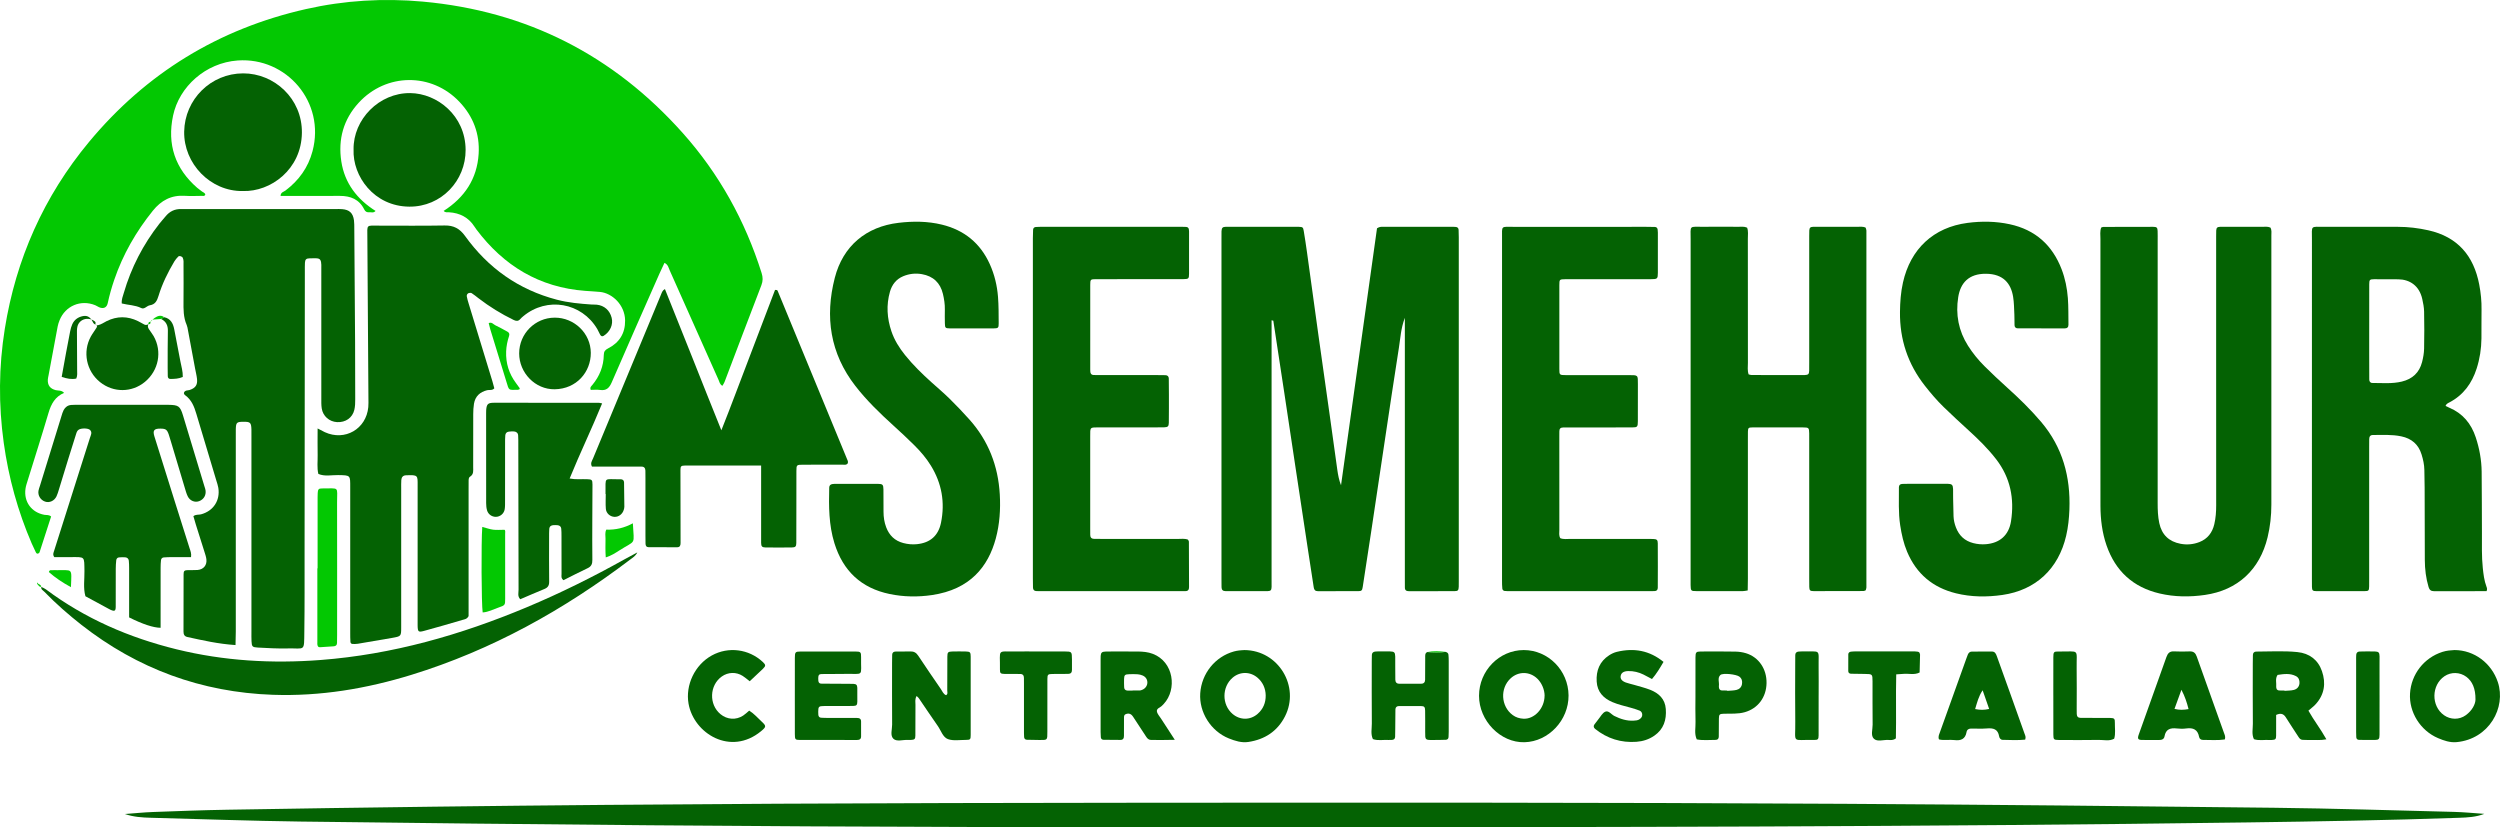 <?xml version="1.0" encoding="UTF-8"?>
<svg id="Layer_1" data-name="Layer 1" xmlns="http://www.w3.org/2000/svg" viewBox="0 0 1859.9 615.46">
  <defs>
    <style>
      .cls-1 {
        fill: transparent;
      }

      .cls-1, .cls-2, .cls-3 {
        stroke-width: 0px;
      }

      .cls-2 {
        fill: #046203;
      }

      .cls-3 {
        fill: #03c802;
      }
    </style>
  </defs>
  <path class="cls-3" d="m494.33,195.58c-1.35,2.88-2.61,5.47-3.77,8.1-11.85,26.89-23.78,53.76-35.44,80.73-1.82,4.22-4,6.38-8.73,5.7-2.3-.33-4.69-.06-6.9-.06-.82-1.86.4-2.7,1.19-3.65,5.38-6.49,8.38-13.92,8.52-22.36.04-2.45.91-3.68,3.09-4.79,8.49-4.3,12.91-11.3,12.76-20.91-.18-11.56-9.63-20.28-18.7-21.16-3.66-.35-7.33-.51-10.99-.79-34.14-2.56-60.63-18.68-80.95-45.71-.47-.63-.92-1.28-1.34-1.95-4.45-6.98-10.95-10.31-19.07-10.81-1.22-.08-2.58.45-3.94-1.02,15.53-9.9,24.86-23.82,26.03-42.35.94-14.88-4.01-27.94-14.28-38.78-20.71-21.87-54.5-21.58-74.93.65-11.41,12.43-15.48,27.26-12.94,43.75,2.5,16.21,11.78,28.11,25.47,36.76-1.59,1.76-3.23.83-4.7.98-1.69.17-2.9-.39-3.74-2.11-3.69-7.52-10.18-10.09-18.14-10.06-12.08.05-24.17.01-36.25.01-2.57,0-5.14,0-7.85,0,.11-2.77,2.33-3,3.61-3.97,10.01-7.52,16.94-17.15,20.16-29.28,9.72-36.59-19.43-70.08-55.63-67.51-23.96,1.7-43.57,19.54-48.11,41.02-4.52,21.35,1.46,39.42,18.05,53.8.99.86,2.14,1.53,3.12,2.4.94.84,2.46,1.05,2.82,2.51-.46,1.41-1.65.99-2.58.99-4.2.04-8.42.25-12.61-.03-10.06-.67-17.62,3.36-23.87,11.12-12.48,15.5-22.22,32.45-28.66,51.28-1.95,5.72-3.61,11.51-4.87,17.43-.73,3.41-3.28,4.47-6.51,3.02-.95-.43-1.82-1.06-2.78-1.46-10.76-4.41-22.28.46-26.57,11.25-.58,1.46-1.09,2.98-1.38,4.51-2.3,12.12-4.53,24.25-6.79,36.37-.19,1.03-.47,2.06-.54,3.1-.27,4.3,1.7,6.9,5.92,7.96,1.97.49,4.26-.1,6.18,2.02-6.71,2.83-9.65,8.29-11.59,14.87-4.98,16.86-10.34,33.6-15.53,50.4-.62,2-1.32,4.01-1.6,6.07-1.36,9.72,4.49,17.65,14.14,19.39,1.5.27,3.15-.22,4.93,1.24-2.82,8.76-5.69,17.72-8.62,26.66-.13.4-.68.79-1.12.93-.93.31-1.39-.48-1.71-1.11-1.06-2.11-2.06-4.25-2.99-6.42-10.34-24-17.21-48.95-20.81-74.86-3.94-28.32-3.73-56.61.78-84.79,8.31-51.96,29.02-98.5,62.64-139.03C108.74,54.42,162.7,21.42,227.67,6.74c28.62-6.47,57.67-8.21,86.93-5.54,77.31,7.05,141.72,39.9,193.29,97.7,27.11,30.38,46.46,65.33,58.71,104.2,1,3.18,1.08,5.88-.15,9.07-9.26,23.99-18.31,48.05-27.45,72.08-.36.94-1,1.78-1.57,2.78-1.98-1.07-2.21-2.96-2.89-4.49-12.09-27.07-24.13-54.17-36.24-81.24-.9-2.01-1.28-4.53-3.96-5.73Z"/>
  <path class="cls-2" d="m946.01,238.25v11.02c0,60.67,0,121.35-.01,182.02,0,9.58,1.05,8.46-8.27,8.5-8.67.04-17.34,0-26-.02-1.87,0-2.92-.9-2.95-2.82-.03-2.1-.05-4.2-.05-6.3,0-84.31,0-168.63,0-252.94,0-10.21-.75-8.94,8.71-8.97,14.71-.05,29.42-.01,44.13-.01,1.58,0,3.15-.04,4.73.02,2.84.11,3.16.29,3.62,3.01.87,5.18,1.66,10.37,2.38,15.56,2.85,20.54,5.64,41.08,8.5,61.62,2.86,20.54,5.8,41.06,8.69,61.59,1.82,13,3.58,26,5.42,39,.55,3.86,1.26,7.69,2.76,11.48,8.95-63.9,17.89-127.8,26.77-191.18,2.07-1.37,3.68-1.09,5.23-1.09,16.55-.02,33.09-.01,49.64,0,1.31,0,2.64-.04,3.93.12,1.13.13,1.84.93,1.9,2.09.09,1.83.13,3.67.13,5.51,0,85.36,0,170.73,0,256.09,0,1.31.02,2.63-.03,3.94-.12,2.73-.57,3.28-3.19,3.3-8.67.05-17.34.03-26,.03-2.63,0-5.25-.03-7.88,0-1.84.01-3.01-.66-3-2.69,0-2.36-.02-4.73-.02-7.09,0-60.41,0-120.82,0-181.23v-12.36c-2.98,7.92-3.28,15.02-4.37,21.93-3.68,23.33-7.13,46.7-10.64,70.05-3.39,22.58-6.74,45.17-10.13,67.74-2.03,13.5-4.1,26.98-6.19,40.47-.42,2.71-.85,3.14-3.5,3.16-9.98.06-19.96.02-29.94.01-1.89,0-2.75-.96-3.02-2.82-1.47-9.86-3.03-19.71-4.53-29.57-2.96-19.46-5.9-38.92-8.83-58.38-2.86-18.94-5.69-37.89-8.55-56.84-2.7-17.87-5.44-35.74-8.16-53.61-.42-.1-.84-.2-1.25-.31Z"/>
  <path class="cls-2" d="m175.2,479.9c-12.81-.84-24.32-3.47-35.83-6-2.12-.47-2.86-1.85-2.85-4.01.06-14.18,0-28.37.06-42.55,0-2.64.59-3.12,3.29-3.2,2.36-.08,4.74.11,7.09-.09,4.51-.39,7.14-3.61,6.58-8.04-.23-1.8-.84-3.57-1.39-5.32-2.11-6.76-4.28-13.5-6.4-20.26-.68-2.18-1.28-4.38-1.88-6.42,1.96-1.48,3.92-.89,5.67-1.36,9.18-2.46,14.36-10.29,12.89-19.68-.28-1.8-.92-3.55-1.44-5.3-4.97-16.59-10.01-33.15-14.91-49.76-1.59-5.38-3.53-10.39-8.32-13.87-1.59-1.15-1.01-2.9.94-3.48.75-.22,1.59-.15,2.33-.4,4.37-1.44,6.02-3.76,5.55-8.2-.28-2.6-.95-5.16-1.43-7.74-1.78-9.55-3.54-19.09-5.33-28.64-.24-1.29-.42-2.63-.94-3.82-2.5-5.71-2.42-11.71-2.36-17.76.1-8.93.04-17.86.01-26.79,0-1.82.24-3.66-.57-5.42-.48-1.04-2.52-1.75-3.33-.92-1.08,1.11-2.13,2.3-2.92,3.62-4.85,8.14-9.02,16.61-11.79,25.69-1.04,3.41-2.34,6.3-6.42,6.94-1.22.19-2.34,1.14-3.48,1.78-.95.53-1.89.81-2.95.28-4.51-2.24-9.62-2.17-14.48-3.41-.28-2.96.81-5.4,1.52-7.85,5.5-18.86,14.37-36.02,26.47-51.5,1.45-1.86,3.08-3.58,4.57-5.42,3.01-3.71,6.84-5.61,11.65-5.47,1.31.04,2.63-.01,3.94-.01,37.04,0,74.07,0,111.11,0,1.58,0,3.16-.05,4.73.08,5.38.44,8.02,2.89,8.76,8.31.28,2.07.22,4.19.24,6.29.21,28.1.42,56.2.59,84.31.09,14.18.12,28.37.1,42.55,0,2.61-.05,5.29-.65,7.81-1.41,6.01-6.58,9.52-12.91,9.17-5.72-.32-10.46-4.43-11.35-10.17-.4-2.57-.31-5.24-.31-7.86-.02-30.47-.01-60.94-.01-91.41,0-1.58-.04-3.15,0-4.73.27-8.72-1.17-7.75-8.73-7.67-2.5.03-3.32.87-3.45,3.28-.12,2.1-.06,4.2-.07,6.3-.07,69.87-.13,139.74-.2,209.61-.02,19.44.1,38.88-.18,58.31-.22,15.65.73,12.38-12.6,12.71-7.34.18-14.7-.26-22.04-.65-4.07-.22-4.46-.78-4.65-4.73-.11-2.36-.06-4.73-.06-7.09,0-48.33,0-96.66,0-145,0-1.84.05-3.68-.01-5.52-.18-5.1-.85-5.69-6.16-5.63-4.78.05-5.32.58-5.46,5.45-.05,1.84-.01,3.68-.01,5.52,0,48.33,0,96.66,0,145,0,3.11-.12,6.23-.2,10.15Z"/>
  <path class="cls-2" d="m236.31,318.76c2.61,1.35,3.96,2.11,5.36,2.76,14.89,6.84,30.8-2.33,32.33-18.65.19-2.09.11-4.2.1-6.3-.26-39.92-.55-79.84-.8-119.77-.06-10.09-1.06-8.94,8.64-8.94,16.29,0,32.58.19,48.86-.11,6.72-.12,11.21,2.29,15.16,7.78,17.15,23.85,39.81,39.99,68.42,47.46,8.44,2.2,17.05,2.96,25.7,3.56,1.31.09,2.63-.01,3.93.13,5.58.61,9.64,4.22,11.04,9.73,1.28,5.05-1.1,10.41-5.97,13.44-1.15.72-2.01.15-2.57-.81-.79-1.36-1.34-2.85-2.14-4.21-11.69-19.8-37.4-24.27-55.08-9.57-.81.67-1.61,1.37-2.29,2.16-1.49,1.75-3.12,1.47-4.92.59-9.25-4.48-17.93-9.86-26.08-16.11-1.66-1.28-3.29-2.62-5.04-3.76-.54-.35-1.53-.35-2.19-.13-1.08.36-1.68,1.42-1.5,2.48.3,1.8.85,3.56,1.38,5.31,5.89,19.32,11.81,38.64,17.7,57.96.53,1.74.96,3.52,1.4,5.14-1.62,1.81-3.63.97-5.35,1.4-5.36,1.33-8.85,4.51-9.78,10.04-.43,2.57-.55,5.21-.56,7.83-.05,13.13-.01,26.27-.04,39.4,0,2.57.52,5.29-2.31,7.05-1.2.75-1.06,2.3-1.08,3.61-.03,1.84-.02,3.68-.02,5.52,0,29.16,0,58.32,0,87.47v7.14c-1.22,2.31-2.98,2.37-4.38,2.79-9.56,2.83-19.14,5.57-28.75,8.21-4.27,1.17-4.71.7-4.79-4.09-.03-1.84,0-3.68,0-5.52,0-32.84-.02-65.67.01-98.51,0-7.5.48-8.05-8.76-7.63-2.09.1-3.25,1.37-3.39,3.57-.13,2.09-.08,4.2-.08,6.3,0,34.41,0,68.82,0,103.23,0,6.61-.02,6.67-6.65,7.85-8.52,1.52-17.06,2.96-25.61,4.38-1.28.21-2.6.15-3.91.15-.94,0-1.53-.78-1.58-1.46-.18-2.35-.17-4.72-.17-7.08,0-35.99-.02-71.97,0-107.96,0-9.1.34-8.99-9.07-9.14-4.87-.07-9.87,1.16-14.64-.86-1.12-4.64-.42-9.35-.52-14.03-.13-6.28-.03-12.57-.03-19.79Z"/>
  <path class="cls-2" d="m1819.39,301.99c.87.42,1.75.89,2.66,1.27,10.11,4.24,16.41,11.83,19.81,22.12,2.74,8.3,4.29,16.79,4.39,25.5.18,15.23.11,30.47.21,45.7.06,8.66-.29,17.33.64,25.98.51,4.71,1.04,9.39,2.73,13.86.37.98.73,1.95.07,3.38-12.93,0-26.05-.01-39.17.01-2.14,0-3.32-.93-3.94-3.01-1.99-6.6-2.78-13.37-2.82-20.21-.1-17.86-.08-35.72-.13-53.58-.01-4.46-.15-8.93-.21-13.39-.05-3.98-.94-7.83-2.1-11.59-2.29-7.43-7.41-11.8-15.04-13.4-7.03-1.47-14.12-1.03-21.2-1-2,0-2.67,1.3-2.69,3.08-.02,2.1-.03,4.2-.03,6.3,0,32.31,0,64.61,0,96.92,0,2.1.04,4.2-.02,6.3-.1,3.26-.3,3.54-3.74,3.55-11.82.05-23.64.04-35.46,0-2.78-.01-3.26-.53-3.35-3.11-.08-2.1-.03-4.2-.03-6.3,0-84.05-.02-168.1.02-252.15,0-10.99-1.43-9.43,9.66-9.47,18.12-.07,36.25,0,54.37,0,7.65,0,15.17.92,22.63,2.59,21.77,4.88,33.71,18.96,37.8,40.34,1.19,6.19,1.82,12.46,1.72,18.8-.11,7.09,0,14.18-.07,21.27-.08,7.66-1.24,15.19-3.58,22.47-3.51,10.89-9.81,19.67-20.17,25.1-1.17.61-2.39,1.11-2.97,2.67Zm-56.8-56.66h0c0,5.77,0,11.55,0,17.32,0,6.56,0,13.12.05,19.68.01,1.45.71,2.58,2.32,2.58,7.33,0,14.68.72,21.94-1.04,7.86-1.91,12.98-6.65,15.01-14.45.85-3.27,1.46-6.7,1.53-10.07.2-9.18.18-18.37,0-27.55-.06-3.11-.69-6.25-1.36-9.31-2.2-10-9.42-14.61-17.84-14.7-6.03-.06-12.07-.11-18.1-.06-3.15.03-3.51.41-3.52,3.76-.04,11.28-.02,22.57-.02,33.85Z"/>
  <path class="cls-2" d="m1848.24,605.48c-6.15,2.39-12.41,2.7-18.69,2.92-52.51,1.84-105.04,2.73-157.58,3.45-239.57,3.29-479.16,3.57-718.75,3.61-156.57.02-313.15-.13-469.71-1.49-86.69-.75-173.38-1.61-260.06-2.76-37.03-.49-74.06-1.84-111.08-2.82-6.54-.17-13.06-.57-19.48-2.8,6.98-.51,13.95-1.23,20.94-1.49,18.38-.68,36.76-1.38,55.14-1.69,51.22-.87,102.44-1.64,153.66-2.27,170.75-2.12,341.5-2.77,512.26-2.91,179.17-.15,358.34-.28,537.5.78,106.39.63,212.78,1.69,319.17,2.93,44.65.52,89.29,1.94,133.94,3.07,7.58.19,15.15.96,22.73,1.47Z"/>
  <path class="cls-2" d="m1387.98,169.4c.18.66.55,1.39.55,2.12.03,88.51.03,177.02,0,265.53,0,.73-.36,1.45-.53,2.11-.61.22-1.1.54-1.59.54-12.34.05-24.69.09-37.03.07-2.78,0-3.26-.52-3.36-3.1-.08-2.1-.04-4.2-.04-6.3,0-34.14,0-68.29,0-102.43,0-1.84.03-3.68-.01-5.52-.1-4.14-.28-4.41-4.5-4.43-12.61-.05-25.21-.03-37.82,0-2.86,0-3.19.38-3.27,3.1-.07,2.1-.03,4.2-.03,6.3,0,34.41,0,68.81,0,103.22,0,2.85-.08,5.7-.13,8.65-1.47.22-2.49.5-3.52.5-11.56.03-23.11.05-34.67,0-4.1-.02-4.18-.18-4.29-4.57-.04-1.58,0-3.15,0-4.73,0-84.05-.02-168.09.02-252.14,0-11.19-1.46-9.49,9.53-9.6,8.67-.08,17.33-.04,26,0,2.08.01,4.21-.37,6.49.65,1.02,2.59.53,5.48.54,8.29.04,30.73.01,61.46.05,92.19,0,2.86-.47,5.77.53,8.68.74.16,1.48.47,2.23.47,12.87.04,25.74.04,38.61.04.26,0,.53,0,.79-.01,2.76-.15,3.33-.62,3.42-3.15.08-2.1.03-4.2.03-6.3,0-31.25,0-62.51,0-93.76,0-7.8-.37-7.1,7.34-7.11,9.46-.01,18.91-.03,28.37.02,2.07,0,4.21-.4,6.31.65Z"/>
  <path class="cls-2" d="m1689.1,169.3c1.12,1.93.69,4.06.7,6.11.02,66.7.01,133.4,0,200.1,0,8.17-.89,16.25-2.8,24.19-5.8,24.08-22.2,39.39-46.63,42.91-11.21,1.62-22.51,1.54-33.67-1.07-19.78-4.64-32.88-16.66-39.51-35.76-3.3-9.51-4.5-19.41-4.54-29.44-.07-18.64-.03-37.29-.03-55.93,0-47.53-.01-95.06.02-142.59,0-2.85-.49-5.76.57-8.52.55-.18,1.05-.48,1.55-.48,12.34-.05,24.68-.09,37.02-.07,2.76,0,3.31.56,3.4,3.09.09,2.36.04,4.73.04,7.09,0,65.12,0,130.25-.01,195.37,0,5,.15,9.95,1.21,14.88,1.88,8.69,7.2,13.74,15.84,15.38,4.75.9,9.46.47,13.95-1.26,6.12-2.36,9.68-7.05,11.14-13.32,1.08-4.61,1.41-9.31,1.4-14.07-.05-39.39-.03-78.78-.03-118.17,0-27.31,0-54.62,0-81.93,0-7.79-.36-7.07,7.35-7.08,8.93-.02,17.86-.03,26.79.01,2.08,0,4.21-.36,6.23.56Z"/>
  <path class="cls-2" d="m1518.61,244.28c-5.78,0-11.56,0-17.34,0-1.52,0-2.49-.73-2.54-2.3-.09-2.62.01-5.25-.12-7.88-.23-4.45-.22-8.96-.94-13.34-1.61-9.84-7.25-16.96-20.12-17.09-13-.13-19.06,6.98-20.71,17.35-2.06,12.92.22,25.08,7.29,36.22,3.54,5.57,7.69,10.66,12.36,15.29,5.4,5.36,10.95,10.59,16.61,15.68,9,8.09,17.63,16.49,25.47,25.74,15.97,18.85,21.88,40.88,20.98,65.09-.25,6.55-.91,13.08-2.41,19.52-5.71,24.59-22.57,40.52-47.53,44.08-11.48,1.63-23.06,1.57-34.45-1.24-17.23-4.25-29.41-14.47-36.33-30.86-2.67-6.33-4.13-12.95-5.17-19.73-1.45-9.42-.88-18.87-.96-28.31-.01-1.5.9-2.42,2.45-2.48,1.84-.08,3.67-.1,5.51-.1,7.09-.01,14.19-.05,21.28,0,12.54.09,10.96-1.47,11.09,10.7.05,4.46.16,8.93.31,13.39.1,2.91.75,5.71,1.8,8.43,2.34,6.05,6.5,9.97,12.88,11.61,3.11.8,6.21,1.07,9.36.82,10.4-.82,17.09-6.71,18.71-17.02,2.64-16.82-.43-32.4-10.99-46.13-6.11-7.94-13.25-14.9-20.64-21.64-6.21-5.66-12.38-11.37-18.41-17.22-5.09-4.94-9.69-10.35-14.07-15.94-12.64-16.11-18.71-34.43-18.48-54.85.08-7.36.6-14.67,2.22-21.9,5.59-24.97,22.71-41.05,48.06-44.35,10.43-1.36,20.93-1.25,31.35,1,19.04,4.12,31.7,15.5,38.62,33.5,2.65,6.9,4.09,14.15,4.65,21.48.5,6.53.32,13.12.44,19.69.04,1.96-.95,2.83-2.88,2.83-5.78-.02-11.56,0-17.34,0v-.03Z"/>
  <path class="cls-2" d="m723.01,244.32c-5.52,0-11.03.05-16.55-.02-3.13-.04-3.44-.4-3.51-3.75-.07-3.41-.09-6.83-.02-10.24.08-3.98-.53-7.88-1.44-11.7-1.98-8.24-7.21-13.14-15.61-14.65-4.81-.86-9.49-.3-13.91,1.53-5.16,2.14-8.37,6.23-9.89,11.57-2.82,9.91-2.17,19.72,1.1,29.42,2.21,6.55,5.83,12.31,10.13,17.67,5.94,7.39,12.71,13.99,19.75,20.32,4.49,4.04,9.12,7.95,13.42,12.18,5.05,4.97,9.95,10.11,14.67,15.39,14.21,15.87,21.44,34.62,22.65,55.8.63,11.09-.09,22.1-2.99,32.82-5.63,20.78-18.97,37.88-47.54,42.05-10.41,1.52-20.93,1.38-31.36-.78-21.3-4.42-34.77-17.25-41.15-37.86-4.18-13.52-4.21-27.42-3.86-41.36.04-1.48.87-2.39,2.38-2.59.52-.07,1.04-.15,1.56-.15,10.77-.01,21.54-.06,32.31,0,3.5.02,4.04.61,4.09,4.16.08,5.52.06,11.03.06,16.55,0,3.98.57,7.87,1.98,11.59,2.29,6.02,6.38,10.06,12.78,11.74,3.37.88,6.73,1.18,10.14.83,9.85-1.01,15.91-6.3,17.88-16.02,3.05-15.06.56-29.23-7.5-42.35-3.45-5.62-7.73-10.63-12.4-15.25-5.03-4.99-10.22-9.83-15.47-14.59-10.14-9.18-19.94-18.67-28.35-29.5-18.81-24.22-22.78-51.44-15.31-80.46,6.08-23.64,23.26-38.06,47.5-40.91,10.72-1.26,21.5-1.24,32.12,1.34,16.65,4.05,28.61,13.76,35.69,29.41,3.5,7.74,5.45,15.91,6.11,24.31.52,6.53.46,13.12.51,19.68.03,3.53-.33,3.79-4.21,3.83-5.25.06-10.51.01-15.76.01Z"/>
  <path class="cls-2" d="m1160.77,400.38c2.49,1.01,5.15.54,7.74.54,19.17.04,38.33.02,57.5.02,1.31,0,2.63-.02,3.94.04,2.66.12,3.33.66,3.37,3.2.08,5.78.05,11.55.05,17.33,0,5.25-.01,10.5-.05,15.75-.01,1.5-.75,2.45-2.36,2.48-1.57.03-3.15.06-4.72.06-33.87,0-67.74,0-101.61,0-1.84,0-3.69.05-5.5-.18-.56-.07-1.38-.95-1.44-1.52-.23-2.08-.24-4.18-.24-6.28-.01-17.85,0-35.71,0-53.56,0-66.95-.01-133.91.01-200.86,0-9.94-1.04-8.62,8.92-8.64,32.82-.05,65.64-.02,98.46-.01,2.1,0,4.2.01,6.3.09,1.16.04,1.92.69,2.08,1.88.1.78.16,1.57.17,2.35.01,9.98.05,19.96-.01,29.93-.03,4.41-.33,4.68-5.11,4.69-18.9.04-37.81.02-56.71.02-2.36,0-4.73-.03-7.09.01-4.28.08-4.37.1-4.38,4.47-.03,20.74-.03,41.49,0,62.23,0,4.57.1,4.64,4.96,4.65,15.49.04,30.98.03,46.47,0,7.29-.01,7.01-.21,7,6.73-.02,9.19.03,18.38-.03,27.57-.03,4.26-.33,4.59-4.42,4.61-13.65.06-27.31.02-40.96.03-3.41,0-6.83.04-10.24.02-2-.01-2.8,1.02-2.78,2.91.01,1.31-.02,2.63-.02,3.94,0,23.11-.01,46.21.02,69.32,0,2.05-.47,4.2.71,6.2Z"/>
  <path class="cls-2" d="m883.8,401.49c.25.5.68.97.69,1.43.06,11.29.08,22.58.11,33.87,0,1.83-.69,2.99-2.7,2.98-1.05,0-2.1.03-3.15.03-34.66,0-69.32,0-103.97,0-1.31,0-2.63.03-3.94-.06-1.54-.11-2.3-1.07-2.34-2.57-.06-2.36-.08-4.72-.08-7.09,0-64.59,0-129.18,0-193.77,0-19.69,0-39.38,0-59.08,0-2.1.04-4.2.16-6.29.06-1.14.75-1.95,1.94-2.06,1.3-.12,2.62-.15,3.92-.15,34.92,0,69.84,0,104.76,0,1.05,0,2.1.02,3.15.09,1.15.07,1.96.6,2.12,1.84.07.52.14,1.04.14,1.56,0,10.5.05,21-.01,31.51-.02,3.57-.37,3.9-4.17,3.92-10.5.06-21,.03-31.51.03-11.29,0-22.58-.03-33.87.02-3.72.02-3.95.25-3.95,4.15-.04,21-.02,42.01-.01,63.01,0,.52.04,1.05.06,1.57.07,1.51.79,2.49,2.34,2.57,1.83.09,3.67.06,5.51.06,14.18,0,28.36,0,42.53,0,1.84,0,3.68.02,5.51.06,1.57.03,2.45.94,2.49,2.42.1,3.94.09,7.88.09,11.81,0,7.09.03,14.18-.07,21.27-.04,2.55-.78,3.23-3.4,3.28-4.99.1-9.98.06-14.97.06-11.03,0-22.06.02-33.08,0-7.4-.01-7.04-.32-7.03,6.66,0,6.04,0,12.08,0,18.12,0,16.54,0,33.08,0,49.62,0,1.84.03,3.68.02,5.51-.01,1.87.85,2.97,2.76,3.02,2.1.06,4.2.04,6.3.04,18.64,0,37.28-.02,55.93.02,2.59,0,5.23-.44,7.73.52Z"/>
  <path class="cls-2" d="m566.24,346.32c-12.2,0-23.48,0-34.75,0-7.35,0-14.71-.04-22.06.04-2.7.03-3.2.54-3.2,3.27-.02,11.56.04,23.11.06,34.67.01,6.57.01,13.13.03,19.7,0,1.75-.45,3.14-2.53,3.14-7.09,0-14.18,0-21.27-.05-1.61-.01-2.24-1.09-2.27-2.57-.04-2.1-.06-4.2-.06-6.3,0-14.18,0-28.36,0-42.55,0-1.84.02-3.68-.04-5.51-.06-1.78-.8-3-2.8-3.01-1.84-.01-3.68-.03-5.52-.03-8.67,0-17.33,0-26,0-1.82,0-3.64,0-5.44,0-1.39-2.52.07-4.26.81-6.07,15.07-36.35,30.15-72.69,45.24-109.03,1.81-4.36,3.63-8.72,5.41-13.09.59-1.44,1.05-2.93,2.83-3.88,6.93,17.32,13.87,34.59,20.74,51.88,6.86,17.25,13.68,34.51,21.24,53.19,7.5-18.76,13.85-36.16,20.51-53.43,6.57-17.05,12.96-34.18,19.43-51.01,1.03.09,1.28.04,1.44.14.21.14.42.36.51.59,17.41,42.18,34.82,84.37,52.2,126.56.18.43.02,1,.02,1.57-.97,1.67-2.68,1.14-4.12,1.15-9.72.05-19.44,0-29.15.04-4.9.02-4.98.09-5.01,4.68-.06,8.14-.01,16.28-.02,24.43,0,9.72.01,19.44-.05,29.15-.02,2.59-.68,3.27-3.3,3.3-6.56.08-13.13.07-19.7,0-2.43-.03-3.17-.83-3.17-3.41-.03-12.61,0-25.21,0-37.82,0-6.27,0-12.54,0-19.74Z"/>
  <path class="cls-2" d="m142.12,414.47c-4.61,0-9.3-.02-13.99,0-2.09.01-4.19.07-6.28.22-1.17.08-1.94.91-2.07,2.02-.21,1.81-.29,3.65-.29,5.48-.02,12.34-.01,24.68-.01,37.02,0,2.61,0,5.22,0,7.84-5.46-.08-13.43-2.72-23.42-7.73,0-2.36,0-4.96,0-7.57,0-9.71.01-19.43,0-29.14,0-1.83-.04-3.67-.23-5.49-.15-1.48-1.21-2.37-2.61-2.5-1.55-.14-3.14-.06-4.7.06-1.19.09-1.91.99-2.03,2.07-.24,2.07-.36,4.17-.37,6.26-.04,9.45.01,18.9-.03,28.36-.02,3.21-.83,3.64-3.87,2.28-.48-.21-.93-.48-1.4-.73-5.76-3.11-11.51-6.22-17.27-9.34-1.73-6.19-.62-12.5-.72-18.75-.19-11.21.6-10.36-10.12-10.37-4.19,0-8.38,0-12.31,0-1.37-1.86-.58-3.31-.11-4.77,8.32-26.24,16.64-52.49,24.96-78.73.55-1.75,1.12-3.49,1.67-5.24.61-1.95,1.92-3.98.06-5.85-1.39-1.4-6.29-1.45-8.27-.31-1.23.71-1.66,1.91-2.06,3.2-1.93,6.26-3.95,12.5-5.89,18.77-2.33,7.51-4.59,15.05-6.91,22.56-.54,1.75-1.04,3.54-1.83,5.19-1.63,3.4-5.32,5-8.5,3.88-3.37-1.19-5.45-4.5-4.9-8.04.2-1.28.74-2.51,1.12-3.76,5.33-17.29,10.66-34.58,16-51.87.46-1.5.89-3.05,1.62-4.42,1.17-2.19,3.07-3.6,5.61-3.8,1.83-.15,3.67-.1,5.51-.1,21.79,0,43.59,0,65.38,0,.53,0,1.05,0,1.58,0,7.29.11,8.57.92,10.68,7.81,5.37,17.55,10.63,35.14,15.93,52.71.3,1,.71,1.99.86,3.02.55,3.7-1.29,6.8-4.73,8.12-3.18,1.22-6.92-.24-8.55-3.66-1.01-2.11-1.61-4.43-2.29-6.68-3.4-11.3-6.77-22.61-10.15-33.91-.53-1.76-1.02-3.53-1.62-5.26-1.31-3.78-2.27-4.43-6.33-4.45-4.56-.02-5.74,1.34-4.4,5.69,4.96,16.03,10.02,32.03,15.05,48.04,3.7,11.76,7.41,23.51,11.14,35.25.63,1.98,1.52,3.89,1.09,6.64Z"/>
  <path class="cls-2" d="m447.95,300.13c-7.77,19.04-16.44,36.9-24.16,55.86,4.66.9,8.79.35,12.86.51,3.73.15,4.12.38,4.13,4.07.03,8.92-.11,17.85-.13,26.77-.03,9.71-.08,19.42.04,29.13.04,2.91-.65,4.91-3.51,6.24-6.13,2.86-12.13,6.01-17.96,8.93-2-1.52-1.44-3.17-1.45-4.59-.06-9.45-.02-18.9-.04-28.35,0-1.83-.01-3.68-.2-5.5-.15-1.47-1.2-2.28-2.62-2.46-1.03-.13-2.09-.1-3.14-.06-1.8.07-3,.97-3.13,2.82-.15,2.09-.13,4.19-.13,6.29-.01,11.02-.09,22.05.05,33.07.03,2.81-1.06,4.31-3.54,5.32-6.03,2.47-12.01,5.09-17.96,7.62-2.18-2.22-1.26-4.71-1.27-6.94-.11-35.96-.14-71.92-.19-107.87,0-2.36.04-4.73-.12-7.08-.12-1.82-1.37-2.81-3.13-2.94-1.29-.1-2.62,0-3.91.17-1.48.19-2.38,1.23-2.51,2.62-.2,2.08-.17,4.19-.17,6.29-.01,14.17,0,28.35-.02,42.52,0,2.1.06,4.22-.26,6.28-.51,3.27-3.42,5.63-6.59,5.66-2.89.03-5.66-1.83-6.52-4.75-.51-1.73-.69-3.61-.69-5.42-.05-22.31-.03-44.62-.03-66.93,0-.79-.02-1.58.05-2.36.37-4.46,1.27-5.41,5.87-5.42,25.98-.03,51.97,0,77.95.03.51,0,1.03.19,2.42.46Z"/>
  <path class="cls-2" d="m30.65,436.6c1.15.59,2.4,1.04,3.42,1.8,29.25,21.85,62.02,36,97.31,44.67,35.27,8.66,71.04,10.71,107.15,7.94,53.41-4.09,104.16-18.63,153.34-39.23,24.95-10.45,49.13-22.48,72.74-35.66,2.96-1.65,5.97-3.23,9.54-5.15-1.37,2.75-3.44,3.9-5.21,5.24-49.52,37.58-103.14,67.45-162.77,85.82-33.59,10.35-67.93,16.1-103.18,14.87-53.11-1.86-100.6-19.3-142.45-52.07-9.73-7.62-18.99-15.77-27.6-24.64-.98-1.01-2.71-1.71-2.16-3.68,0,0-.14.08-.14.08Z"/>
  <path class="cls-2" d="m180.73,142.12c-24.3.42-44.13-20.55-43.71-44.2.43-24.03,19.81-43.28,43.86-43.34,23.12-.05,44.05,18.73,43.72,44.28-.35,27.25-23.28,43.92-43.87,43.25Z"/>
  <path class="cls-2" d="m263.04,111.2c-.34-22.32,18.97-42.19,42.16-41.94,20.05.21,41.07,16.72,41.2,42.22.12,22.93-18.04,42.43-41.86,42.26-26.36-.18-42.33-22.78-41.49-42.54Z"/>
  <path class="cls-2" d="m681.9,517.82c-1.4,2.51-.81,4.62-.83,6.62-.09,7.62,0,15.24-.07,22.85-.02,2.56-.63,3.06-3.33,3.19-.79.04-1.58.07-2.36.02-3.61-.26-8.08,1.49-10.62-.87-2.62-2.43-.95-6.96-.98-10.55-.12-15.24-.05-30.47-.05-45.71,0-2.1.01-4.2.08-6.3.05-1.58,1.05-2.32,2.53-2.34,3.68-.06,7.36.02,11.03-.09,2.63-.08,4.37.97,5.83,3.18,5.51,8.32,11.14,16.56,16.8,24.77,1.13,1.64,1.8,3.75,3.91,4.62,1.52-.93.87-2.38.88-3.54.07-8.41,0-16.81.07-25.22.02-3.18.53-3.67,3.61-3.76,3.41-.09,6.83-.09,10.24,0,3.03.08,3.51.55,3.51,3.82.04,19.44.04,38.88,0,58.32,0,3.32-.3,3.61-3.64,3.62-4.45.01-9.28.85-13.26-.57-3.8-1.36-5.17-6.35-7.56-9.76-4.83-6.88-9.48-13.88-14.22-20.81-.29-.42-.75-.73-1.58-1.51Z"/>
  <path class="cls-2" d="m1717.36,528.67c4.13,7.39,9.17,13.74,13.39,21.35-4.58.9-8.47.37-12.3.49-1.83.06-3.67-.04-5.51-.11-1.49-.06-2.28-1.12-3-2.23-3.15-4.84-6.34-9.65-9.41-14.53-1.69-2.69-3.85-3.29-7.17-1.77,0,5,.05,10.23-.02,15.45-.03,2.65-.53,3.05-3.27,3.19-.52.03-1.05.05-1.57.01-3.88-.26-7.83.66-11.66-.59-1.83-3.73-.77-7.71-.81-11.55-.14-14.96-.06-29.92-.05-44.88,0-2.1.02-4.2.08-6.3.04-1.57,1.03-2.45,2.47-2.45,10.23,0,20.48-.68,30.68.37,8.89.91,15.3,5.75,18.21,14.14,3.13,9.02,1.89,17.63-4.89,24.89-1.42,1.52-3.12,2.76-5.16,4.53Zm-17.81-14.96c0,.08,0,.17.01.25,2.32-.2,4.72-.11,6.94-.68,2.39-.61,4.04-2.36,4.23-5.02.16-2.25-.61-4.21-2.64-5.26-4.38-2.28-9.03-1.58-13.65-.9-1.96,2.82-.73,6-1.03,9.01-.03.25.07.51.11.77.19,1.22,1.02,1.75,2.13,1.81,1.29.08,2.6.02,3.9.02Z"/>
  <path class="cls-2" d="m1826.02,483.62c14.76.01,27.59,9.79,32.27,23.84,6.33,18.97-6.55,42.43-30.73,44.66-4.82.44-9.36-1.12-13.72-2.97-13.16-5.58-21.72-19.29-20.88-33.23.86-14.37,10.47-26.6,24.15-30.95,3.07-.97,6.16-1.21,8.91-1.35Zm15.64,36.88c.1-8.37-2.42-13.7-6.78-16.97-4.75-3.57-11.34-3.76-16.24-.48-9.87,6.62-10.09,22.19-.41,29.03,4.88,3.45,11.38,3.52,16.22,0,4.78-3.47,7.16-8.25,7.21-11.59Z"/>
  <path class="cls-2" d="m925.84,483.63c25.28.17,41.42,27.09,30.17,49.27-5.66,11.14-15.01,17.21-27.21,19.08-5.13.79-9.93-.77-14.55-2.61-13.45-5.38-22.31-19.52-21.32-33.69,1.03-14.68,11.08-27.14,25.06-31.02,1.26-.35,2.56-.58,3.86-.74,1.56-.19,3.14-.23,4.01-.29Zm15.79,33.67c-.09-5.2-2.21-9.79-6.04-13.08-5.48-4.71-13.13-4.73-18.58-.04-8.07,6.93-8.08,20.09-.02,26.97,5.52,4.71,13.1,4.75,18.58,0,4.19-3.64,6.14-8.32,6.06-13.85Z"/>
  <path class="cls-2" d="m1166.94,517.4c.11,18.42-14.89,34.33-32.78,34.79-17.81.46-33.84-15.93-33.82-34.58.03-18.61,15-33.93,33.21-33.99,18.24-.05,33.28,15.16,33.39,33.77Zm-17.81.12c-.03-4.51-2.18-9.5-5.42-12.62-5.67-5.47-13.98-5.6-19.78-.31-8.12,7.4-7.38,20.92,1.48,27.41,2.39,1.75,5.04,2.54,8.01,2.7,7.92.41,15.64-7.41,15.69-17.16Z"/>
  <path class="cls-2" d="m874.03,550.39c-6.76.21-12.2.12-17.63.1-1.76,0-2.81-1.02-3.72-2.44-2.82-4.42-5.72-8.78-8.61-13.15-.72-1.09-1.38-2.28-2.33-3.13-1.26-1.13-2.9-1.09-4.4-.4-1.09.5-1.13,1.62-1.13,2.69,0,4.46-.03,8.91-.03,13.37,0,1.79-.57,3.04-2.61,3.04-4.19-.02-8.39,0-12.57-.1-1.06-.03-1.96-.64-2.03-1.9-.08-1.31-.16-2.61-.16-3.92-.01-17.82,0-35.65,0-53.47,0-1.05-.03-2.1.05-3.14.17-2.34.93-3.13,3.49-3.2,3.93-.11,7.86-.06,11.79-.06,4.19,0,8.39-.05,12.58.02,3.67.07,7.31.37,10.81,1.69,15.83,5.95,18.27,26.53,8.25,37.31-.36.38-.77.72-1.1,1.12-1.3,1.55-4.31,2.07-4,4.38.26,1.9,1.94,3.63,3.07,5.39,3.1,4.82,6.25,9.62,10.28,15.82Zm-31.4-36.62s0-.05,0-.08c1.82,0,3.63.03,5.45-.02.5-.01,1-.23,1.49-.4,2.33-.84,3.91-2.92,4.02-5.24.11-2.39-1.14-4.48-3.56-5.5-1.16-.49-2.46-.81-3.72-.9-2.07-.15-4.15-.1-6.23-.04-3.16.09-3.72.58-3.82,3.51-.07,2.07-.02,4.15.06,6.22.06,1.5.91,2.37,2.43,2.44,1.3.06,2.6.01,3.89.01Z"/>
  <path class="cls-2" d="m591.32,517.79c0-9.45-.04-18.91.02-28.36.02-4.3.35-4.71,4.27-4.72,13.65-.06,27.31-.05,40.96,0,3.62.01,4.1.44,4.04,4.11-.28,15.12,2.68,12.23-12.06,12.53-5.77.12-11.55.02-17.33.11-1.92.03-2.46.85-2.49,3.15-.04,2.98.47,3.96,2.51,4,6.3.11,12.6.1,18.9.11,8.31.02,7.73-.54,7.66,7.61-.08,10.02,1.36,8.81-8.67,8.89-5.51.04-11.03-.04-16.54.04-3.47.05-3.86.56-3.87,4.29,0,.79,0,1.58.09,2.35.14,1.14.8,1.96,1.97,2.05,1.83.13,3.67.15,5.5.16,7.09.02,14.18.02,21.27.02,1.79,0,3.05.56,3.05,2.64,0,3.68-.02,7.35.01,11.03.02,2.05-1.14,2.71-2.98,2.71-14.18,0-28.36.03-42.54-.02-3.49-.01-3.74-.35-3.76-4.33-.05-9.45-.02-18.91-.02-28.36Z"/>
  <path class="cls-2" d="m1075.51,484.99c1.05.31,1.95.87,2.07,2.04.15,1.56.21,3.13.21,4.7.01,17.57.01,35.14,0,52.71,0,1.31-.07,2.62-.13,3.92-.06,1.23-.86,1.95-1.94,2-3.14.14-6.29.13-9.43.16-6.21.07-6.01-.07-6.01-6.05,0-5.24.05-10.49-.04-15.73-.05-2.81-.62-3.42-3.1-3.45-5.51-.07-11.01-.04-16.52.01-1.52.01-2.45.95-2.48,2.45-.09,4.98-.09,9.96-.13,14.94-.02,1.83-.03,3.67-.09,5.5-.05,1.6-1.04,2.23-2.52,2.28-.79.03-1.58.1-2.36.04-3.88-.28-7.83.73-11.65-.65-1.79-3.75-.77-7.72-.8-11.58-.13-15.47-.06-30.94-.05-46.41,0-1.57-.01-3.15.08-4.72.09-1.54,1.12-2.29,2.55-2.42,1.3-.12,2.62-.12,3.93-.1,12.55.18,10.76-1.72,10.91,10.73.04,3.41,0,6.82.06,10.23.03,1.78.81,3.05,2.78,3.06,5.51.03,11.01.02,16.52,0,1.94,0,2.84-1.16,2.86-2.97.06-5.51.03-11.01.07-16.52.01-1.53-.26-3.21,1.54-4.07,4.56.35,9.13.56,13.69-.12Z"/>
  <path class="cls-2" d="m1655.13,550.13c-5.29.81-10.77.29-16.22.33-1.5,0-2.59-.77-2.85-2.18-1.01-5.52-4.42-7.06-9.6-6.34-2.31.32-4.74.28-7.06,0-4.76-.55-8.18.55-9.1,5.9-.38,2.19-2.11,2.71-4.14,2.69-4.19-.05-8.39.04-12.58-.03-2.98-.05-3.54-.91-2.45-3.98,6.84-19.23,13.75-38.44,20.58-57.68.98-2.75,2.39-4.41,5.62-4.24,3.92.21,7.86.16,11.79.02,2.83-.1,4.26,1.24,5.15,3.77,3.64,10.37,7.38,20.71,11.07,31.06,3.08,8.63,6.15,17.26,9.24,25.88.53,1.47,1.28,2.9.55,4.8Zm-26.94-22.58c-1.22-4.8-2.63-9.31-5.3-14.37-1.9,5.24-3.48,9.58-5.16,14.21,3.7.94,6.95.79,10.46.15Z"/>
  <path class="cls-2" d="m1442.52,550.08c-.73-1.91,0-3.37.52-4.82,6.61-18.49,13.25-36.97,19.89-55.45.35-.98.69-1.98,1.11-2.93.56-1.3,1.54-2.12,3-2.13,4.98-.04,9.96-.07,14.94-.03,2.23.02,2.96,1.7,3.61,3.52,3.24,9.13,6.55,18.23,9.82,27.35,3.62,10.11,7.2,20.23,10.81,30.34.44,1.22,1.14,2.38.43,4.33-5.41.58-11.1.27-16.77.15-1.48-.03-2.4-1.3-2.6-2.58-.88-5.42-4.36-6.31-9.1-5.9-3.9.34-7.86.06-11.79.1-1.75.02-3.04.78-3.36,2.62-.91,5.2-4.18,6.54-9.03,5.93-3.83-.48-7.78.45-11.47-.5Zm32.48-36.53c-3.06,4.53-4.13,9.19-5.58,13.96,3.55.72,6.77.8,10.42-.08-1.61-4.63-3.13-8.97-4.83-13.87Z"/>
  <path class="cls-2" d="m70.95,241.39c.58.49,1.09.74,2,.54,2.36-.52,4.24-1.95,6.33-2.99,7.75-3.86,15.54-3.85,23.31-.08,1.64.79,3.18,1.77,4.8,2.59.99.5,2.01.35,2.94-.28,0,0,.09.07.09.07-.78,1.31-.33,2.54.38,3.66,1.12,1.76,2.5,3.38,3.52,5.19,6.46,11.44,3.72,25.59-6.53,34.04-9.73,8.03-23.41,8.1-33.32.18-10.24-8.18-13.18-22.55-6.87-33.99,1.26-2.28,2.9-4.35,4.26-6.58.64-1.05.23-1.94-.9-2.46l-.02.11Z"/>
  <path class="cls-2" d="m1261.35,517.35c0-9.43-.03-18.87.02-28.3.02-3.77.48-4.33,3.82-4.35,8.65-.06,17.3-.08,25.94.07,2.59.05,5.26.43,7.74,1.18,9.53,2.87,15.55,11.72,15.37,22.24-.18,10.61-6.41,18.85-16.14,21.64-5.15,1.48-10.39,1-15.62,1.16-3.21.1-3.63.49-3.69,3.63-.09,4.45-.05,8.91-.08,13.36-.01,1.52-.76,2.48-2.32,2.47-4.69-.02-9.4.54-14.06-.37-1.97-4.23-.78-8.71-.92-13.06-.22-6.54-.06-13.1-.05-19.65Zm23.6-3.63c0,.08,0,.17.01.25,2.32-.21,4.7-.15,6.93-.7,2.06-.5,3.66-1.95,4.07-4.27.39-2.2-.07-4.13-1.89-5.58-2.2-1.76-12.4-2.95-14.2-1.23-2.33,2.23-.67,5.43-1.09,8.16-.04.25,0,.52,0,.78.08,1.45.69,2.48,2.27,2.57,1.29.07,2.59.01,3.89.01Z"/>
  <path class="cls-2" d="m1237.59,492.41c-2.67,4.58-5.19,8.83-8.58,12.76-2.21-1.17-4.24-2.31-6.33-3.33-3.58-1.76-7.38-2.68-11.38-2.59-3.26.08-5.05,1.22-5.54,3.39-.51,2.22.68,3.97,3.77,5.11,1.96.72,4.03,1.12,6.03,1.71,4.01,1.19,8.11,2.17,12,3.68,6.5,2.53,11.18,6.81,11.73,14.31.6,8.1-1.55,15.04-8.56,19.89-3.99,2.76-8.55,4.19-13.25,4.53-11.43.84-21.74-2.36-30.73-9.57-1.17-.94-1.46-2.12-.53-3.4.93-1.27,1.86-2.54,2.87-3.74,1.67-2,3.04-4.8,5.2-5.71,2.48-1.04,4.44,2.07,6.72,3.2,4.53,2.24,9.2,3.78,14.33,3.49,1.57-.09,3.17-.14,4.5-1.12,1.08-.79,1.94-1.74,1.92-3.22-.02-1.46-.7-2.62-1.97-3.13-2.18-.87-4.44-1.55-6.7-2.18-4.53-1.27-9.13-2.28-13.5-4.14-6.83-2.92-11.26-7.65-11.72-15.3-.49-8.15,2.2-14.97,9.28-19.55,1.73-1.12,3.71-2.07,5.71-2.55,12.7-3.08,24.32-1.04,34.72,7.46Z"/>
  <path class="cls-2" d="m412.65,236.32c14.59-.06,26.81,11.64,26.88,26.19.07,14.15-10.52,26.86-26.88,27.09-14.45.21-26.42-12.2-26.41-26.7,0-14.64,11.81-26.52,26.41-26.58Z"/>
  <path class="cls-2" d="m557.77,506.82c-1.96-1.5-3.51-2.86-5.23-3.96-4.86-3.1-10.88-2.89-15.54.41-9.24,6.56-9.73,20.84-.97,28.05,4.94,4.07,11.47,4.53,16.82,1.07,1.53-.99,2.84-2.31,4.53-3.71,3.51,2.14,6.22,5.34,9.25,8.14,3.57,3.31,3.5,3.92-.44,7.17-22.63,18.65-50.03,1.76-53.94-20.48-2.42-13.75,4.55-28.82,17.29-35.86,12.31-6.8,27.57-4.86,37.94,4.83,2.27,2.12,2.33,2.92.12,5.07-3.19,3.09-6.46,6.1-9.82,9.26Z"/>
  <path class="cls-2" d="m770.77,484.64c7.08,0,14.15-.05,21.23.02,5.42.05,5.44.11,5.5,5.89.03,2.62-.04,5.24,0,7.86.02,1.95-.94,2.91-2.82,2.93-3.93.05-7.86-.02-11.79.07-3.26.07-3.66.43-3.67,3.67-.06,13.1-.05,26.21-.03,39.31.01,6.35.14,6.17-5.88,6.13-3.14-.02-6.28-.05-9.42-.17-1.15-.05-1.92-.84-1.99-1.99-.12-1.83-.11-3.67-.11-5.5,0-11.53,0-23.06,0-34.59,0-1.31-.01-2.62-.03-3.93-.02-1.84-.81-2.93-2.79-2.93-3.93,0-7.86.03-11.79-.05-2.73-.06-3.3-.52-3.26-3.16.28-16.2-2.85-13.22,12.71-13.53,4.72-.09,9.43-.01,14.15-.01Z"/>
  <path class="cls-2" d="m1410.72,501.72c-.39,16.08.08,32.02-.26,47.59-2.02,1.59-3.93,1.27-5.71,1.18-3.61-.18-8.05,1.53-10.61-.86-2.61-2.43-.93-6.92-.98-10.49-.15-10.75-.02-21.5-.07-32.25-.02-5.43-.09-5.43-5.82-5.51-3.41-.05-6.81-.04-10.22-.15-1.13-.03-2.01-.68-2.02-1.92-.03-4.19-.05-8.38.03-12.57.02-1.19.96-1.81,2.06-1.94,1.3-.15,2.61-.18,3.92-.18,13.89-.01,27.79-.01,41.68,0,1.31,0,2.64-.02,3.92.2.69.12,1.52.47,1.62,1.46.02.26.2.5.19.75-.1,4.43-.22,8.85-.33,13.28-3.93,2.04-8.16.61-12.23,1.04-1.54.16-3.09.21-5.18.35Z"/>
  <path class="cls-3" d="m236.28,422.8c0-16.55,0-33.1,0-49.64,0-2.1-.02-4.2.08-6.3.13-2.76.67-3.49,3.11-3.48,13.38.06,11.27-1.82,11.3,10.24.09,32.83.03,65.67.03,98.5,0,2.1-.02,4.2-.07,6.3-.04,1.58-.98,2.31-2.49,2.41-3.41.23-6.81.47-10.22.68-1.36.08-1.74-.89-1.9-1.98-.08-.51-.02-1.04-.02-1.57,0-18.39,0-36.77,0-55.16.06,0,.12,0,.18,0Z"/>
  <path class="cls-2" d="m1527.58,517.3c0-9.43-.04-18.87.02-28.3.02-3.89.36-4.36,3.79-4.3,16.3.25,13.32-2.69,13.56,12.69.15,9.95.03,19.91.03,29.87,0,1.31,0,2.62.04,3.93.05,1.86.98,2.87,2.9,2.88,3.93,0,7.86.02,11.79.03,3.41,0,6.81-.04,10.22.03,3.03.07,3.52.5,3.45,3.81-.08,3.88.64,7.8-.51,11.63-3.68,2.03-7.65.83-11.47.9-9.95.19-19.91.09-29.87.04-3.59-.02-3.9-.37-3.92-4.12-.05-9.69-.02-19.39-.02-29.08Z"/>
  <path class="cls-3" d="m358.77,392c3.11.82,5.58,1.74,8.13,2.07,2.55.33,5.17.07,8.4.07.87.47.5,1.9.51,3.13.03,16.03.05,32.05.02,48.08,0,4.8-.03,4.95-4.86,6.61-3.9,1.34-7.63,3.41-11.88,3.67-.93-6.02-1.15-52.35-.3-63.62Z"/>
  <path class="cls-2" d="m1770.29,517.45c0,9.72.03,19.43-.02,29.15-.01,3.26-.52,3.84-3.45,3.89-3.94.07-7.87-.01-11.81-.07-1.19-.02-1.93-.7-2.03-1.89-.1-1.31-.11-2.62-.11-3.93,0-17.86,0-35.71,0-53.57,0-1.31-.04-2.63.07-3.94.12-1.51,1.01-2.34,2.55-2.38,1.57-.04,3.15-.09,4.72-.08,11.69.1,9.96-1.26,10.07,9.98.07,7.61.01,15.23.01,22.85h0Z"/>
  <path class="cls-2" d="m1352.99,517.25c0,9.98.03,19.96-.02,29.93-.01,2.74-.53,3.35-3.13,3.3-17.4-.37-13.98,3.25-14.23-13.56-.21-14.44-.05-28.88-.04-43.33,0-2.1,0-4.2.04-6.3.03-1.54.9-2.38,2.41-2.54.78-.08,1.57-.14,2.35-.12,14.99.32,12.38-2.48,12.61,12.13.11,6.83.02,13.65.02,20.48h-.01Z"/>
  <path class="cls-2" d="m70.97,241.28c.06-.75.39-1.53-.38-2.14-4.89-3.8-11.73-1.8-13.02,3.94-.45,2-.31,4.15-.31,6.23.02,8.63.12,17.26.13,25.89,0,2.07.33,4.19-.64,6.43-3.54.77-6.98.06-10.85-1.25,1.09-6.05,2.14-11.92,3.22-17.78,1-5.39,1.99-10.79,3.08-16.17.36-1.78.84-3.58,1.58-5.23,1.49-3.32,4.21-5.27,7.74-6.01,3.07-.64,5.2.36,7.01,3.4.66,1.11.96,2.42,2.42,2.79,0,0,.02-.11.02-.11Z"/>
  <path class="cls-2" d="m450.48,367.57c0-.26,0-.53,0-.79.2-12.52-1.79-10.04,11.22-10.23,1.48-.02,2.54.74,2.57,2.32.12,6.03.18,12.07.22,18.11,0,.77-.2,1.56-.43,2.31-.97,3.26-3.86,5.41-7,5.23-3.16-.17-6.05-2.59-6.33-5.93-.31-3.65-.07-7.34-.07-11.01h-.18Z"/>
  <path class="cls-3" d="m386.62,289.53c-.44.15-.91.45-1.38.46-7.17.05-6.39.89-8.54-6.12-3.98-12.98-7.99-25.96-11.97-38.95-.45-1.47-.76-2.98-1.16-4.54,2.32-1.03,3.46.91,4.93,1.61,3.07,1.45,6.02,3.14,9,4.75,1.33.72,1.71,1.78,1.22,3.25-1.23,3.74-2.02,7.54-2.17,11.51-.32,8.71,2.11,16.5,7.3,23.47.93,1.24,1.85,2.49,2.73,3.76.12.18.02.51.02.78Z"/>
  <path class="cls-2" d="m122.12,235.98c4.84,1.02,6.65,4.64,7.5,8.96,1.57,7.94,3.09,15.89,4.57,23.84.71,3.81,1.91,7.56,1.8,11.67-3.09,1.36-6.2,1.46-9.29,1.47-1.22,0-1.84-.84-1.88-2.01-.07-2.09-.09-4.18-.08-6.27.02-9.14-.04-18.29.15-27.43.08-4.11-1.34-7.08-5.03-8.91.76-.44,1.51-.88,2.27-1.32Z"/>
  <path class="cls-3" d="m470.83,389.33c.82,16.86,2.69,12.02-10.03,20.16-2.98,1.91-6,3.9-10.14,5.21-.37-5-.22-9.41-.18-13.8.02-2.29-.57-4.68.6-6.88q10.26.42,19.74-4.7Z"/>
  <path class="cls-3" d="m52.77,436.84c-6.47-3.58-11.75-7.09-16.41-11.26.54-1.97,1.81-1.26,2.7-1.37,1.03-.14,2.09-.06,3.13-.03,11.99.28,11.19-2.27,10.58,12.66Z"/>
  <path class="cls-3" d="m1075.51,484.99c-4.56.68-9.13.47-13.69.12,4.56-.93,9.12-.69,13.69-.12Z"/>
  <path class="cls-3" d="m122.12,235.98c-.76.44-1.51.88-2.27,1.32-1.83.13-3.65.28-5.47.39-1.14.07-1.94.63-2.44,1.65,0,0,0,.1,0,.1,1.06-1.01,2.01-2.19,3.21-2.98,2.17-1.44,4.51-2.35,6.98-.48Z"/>
  <path class="cls-3" d="m30.65,436.6s.14-.07.14-.08c-1.67.39-2.09-1.2-3.03-1.95-.23-.18-.28-1.02-.22-1.04.99-.35-.22-.16.54.5.9.78,2.53.92,2.58,2.56Z"/>
  <path class="cls-3" d="m111.93,239.34c-1.15.12-1.75.67-1.52,1.89,0,0-.08-.07-.09-.07,1.3.15,1.84-.42,1.6-1.71,0,0,0-.11,0-.11Z"/>
  <path class="cls-1" d="m1762.59,245.33c0-11.28-.03-22.57.02-33.85.01-3.34.37-3.73,3.52-3.76,6.03-.05,12.07,0,18.1.06,8.42.09,15.64,4.7,17.84,14.7.67,3.06,1.3,6.2,1.36,9.31.18,9.18.21,18.37,0,27.55-.07,3.37-.68,6.8-1.53,10.07-2.03,7.8-7.15,12.55-15.01,14.45-7.26,1.76-14.61,1.04-21.94,1.04-1.61,0-2.31-1.13-2.32-2.58-.05-6.56-.04-13.12-.05-19.68,0-5.77,0-11.55,0-17.32h0Z"/>
  <path class="cls-1" d="m1699.55,513.71c-1.3,0-2.6.06-3.9-.02-1.11-.06-1.94-.59-2.13-1.81-.04-.26-.14-.52-.11-.77.3-3.01-.93-6.19,1.03-9.01,4.62-.68,9.27-1.38,13.65.9,2.03,1.06,2.8,3.01,2.64,5.26-.19,2.67-1.84,4.41-4.23,5.02-2.23.57-4.62.48-6.94.68,0-.08,0-.17-.01-.25Z"/>
  <path class="cls-1" d="m1841.66,520.5c-.05,3.35-2.43,8.13-7.21,11.59-4.84,3.51-11.34,3.44-16.22,0-9.68-6.84-9.46-22.41.41-29.03,4.9-3.28,11.49-3.09,16.24.48,4.36,3.27,6.88,8.6,6.78,16.97Z"/>
  <path class="cls-1" d="m941.63,517.31c.08,5.54-1.87,10.21-6.07,13.85-5.48,4.75-13.06,4.71-18.58,0-8.06-6.88-8.05-20.04.02-26.97,5.46-4.69,13.1-4.67,18.58.04,3.83,3.29,5.95,7.88,6.04,13.08Z"/>
  <path class="cls-1" d="m1149.13,517.52c-.05,9.75-7.77,17.57-15.69,17.16-2.97-.15-5.62-.95-8.01-2.7-8.86-6.48-9.6-20.01-1.48-27.41,5.8-5.28,14.11-5.15,19.78.31,3.24,3.12,5.38,8.12,5.42,12.62Z"/>
  <path class="cls-1" d="m842.62,513.77c-1.3,0-2.6.04-3.89-.01-1.52-.07-2.37-.93-2.43-2.44-.08-2.07-.13-4.15-.06-6.22.1-2.92.66-3.41,3.82-3.51,2.07-.06,4.16-.11,6.23.04,1.26.09,2.56.4,3.72.9,2.42,1.03,3.67,3.11,3.56,5.5-.11,2.32-1.69,4.39-4.02,5.24-.48.18-.99.39-1.49.4-1.81.05-3.63.02-5.45.02,0,.03,0,.05,0,.08Z"/>
  <path class="cls-1" d="m1628.19,527.55c-3.51.64-6.76.79-10.46-.15,1.68-4.63,3.26-8.97,5.16-14.21,2.67,5.06,4.08,9.57,5.3,14.37Z"/>
  <path class="cls-1" d="m1475,513.55c1.71,4.9,3.22,9.25,4.83,13.87-3.65.89-6.87.8-10.42.08,1.46-4.77,2.52-9.42,5.58-13.96Z"/>
  <path class="cls-1" d="m1284.95,513.71c-1.3,0-2.6.06-3.89-.01-1.57-.09-2.19-1.11-2.27-2.57-.01-.26-.05-.53,0-.78.42-2.74-1.24-5.93,1.09-8.16,1.8-1.72,12-.53,14.2,1.23,1.82,1.45,2.28,3.38,1.89,5.58-.41,2.32-2,3.76-4.07,4.27-2.23.54-4.61.49-6.93.7,0-.08,0-.17-.01-.25Z"/>
</svg>
